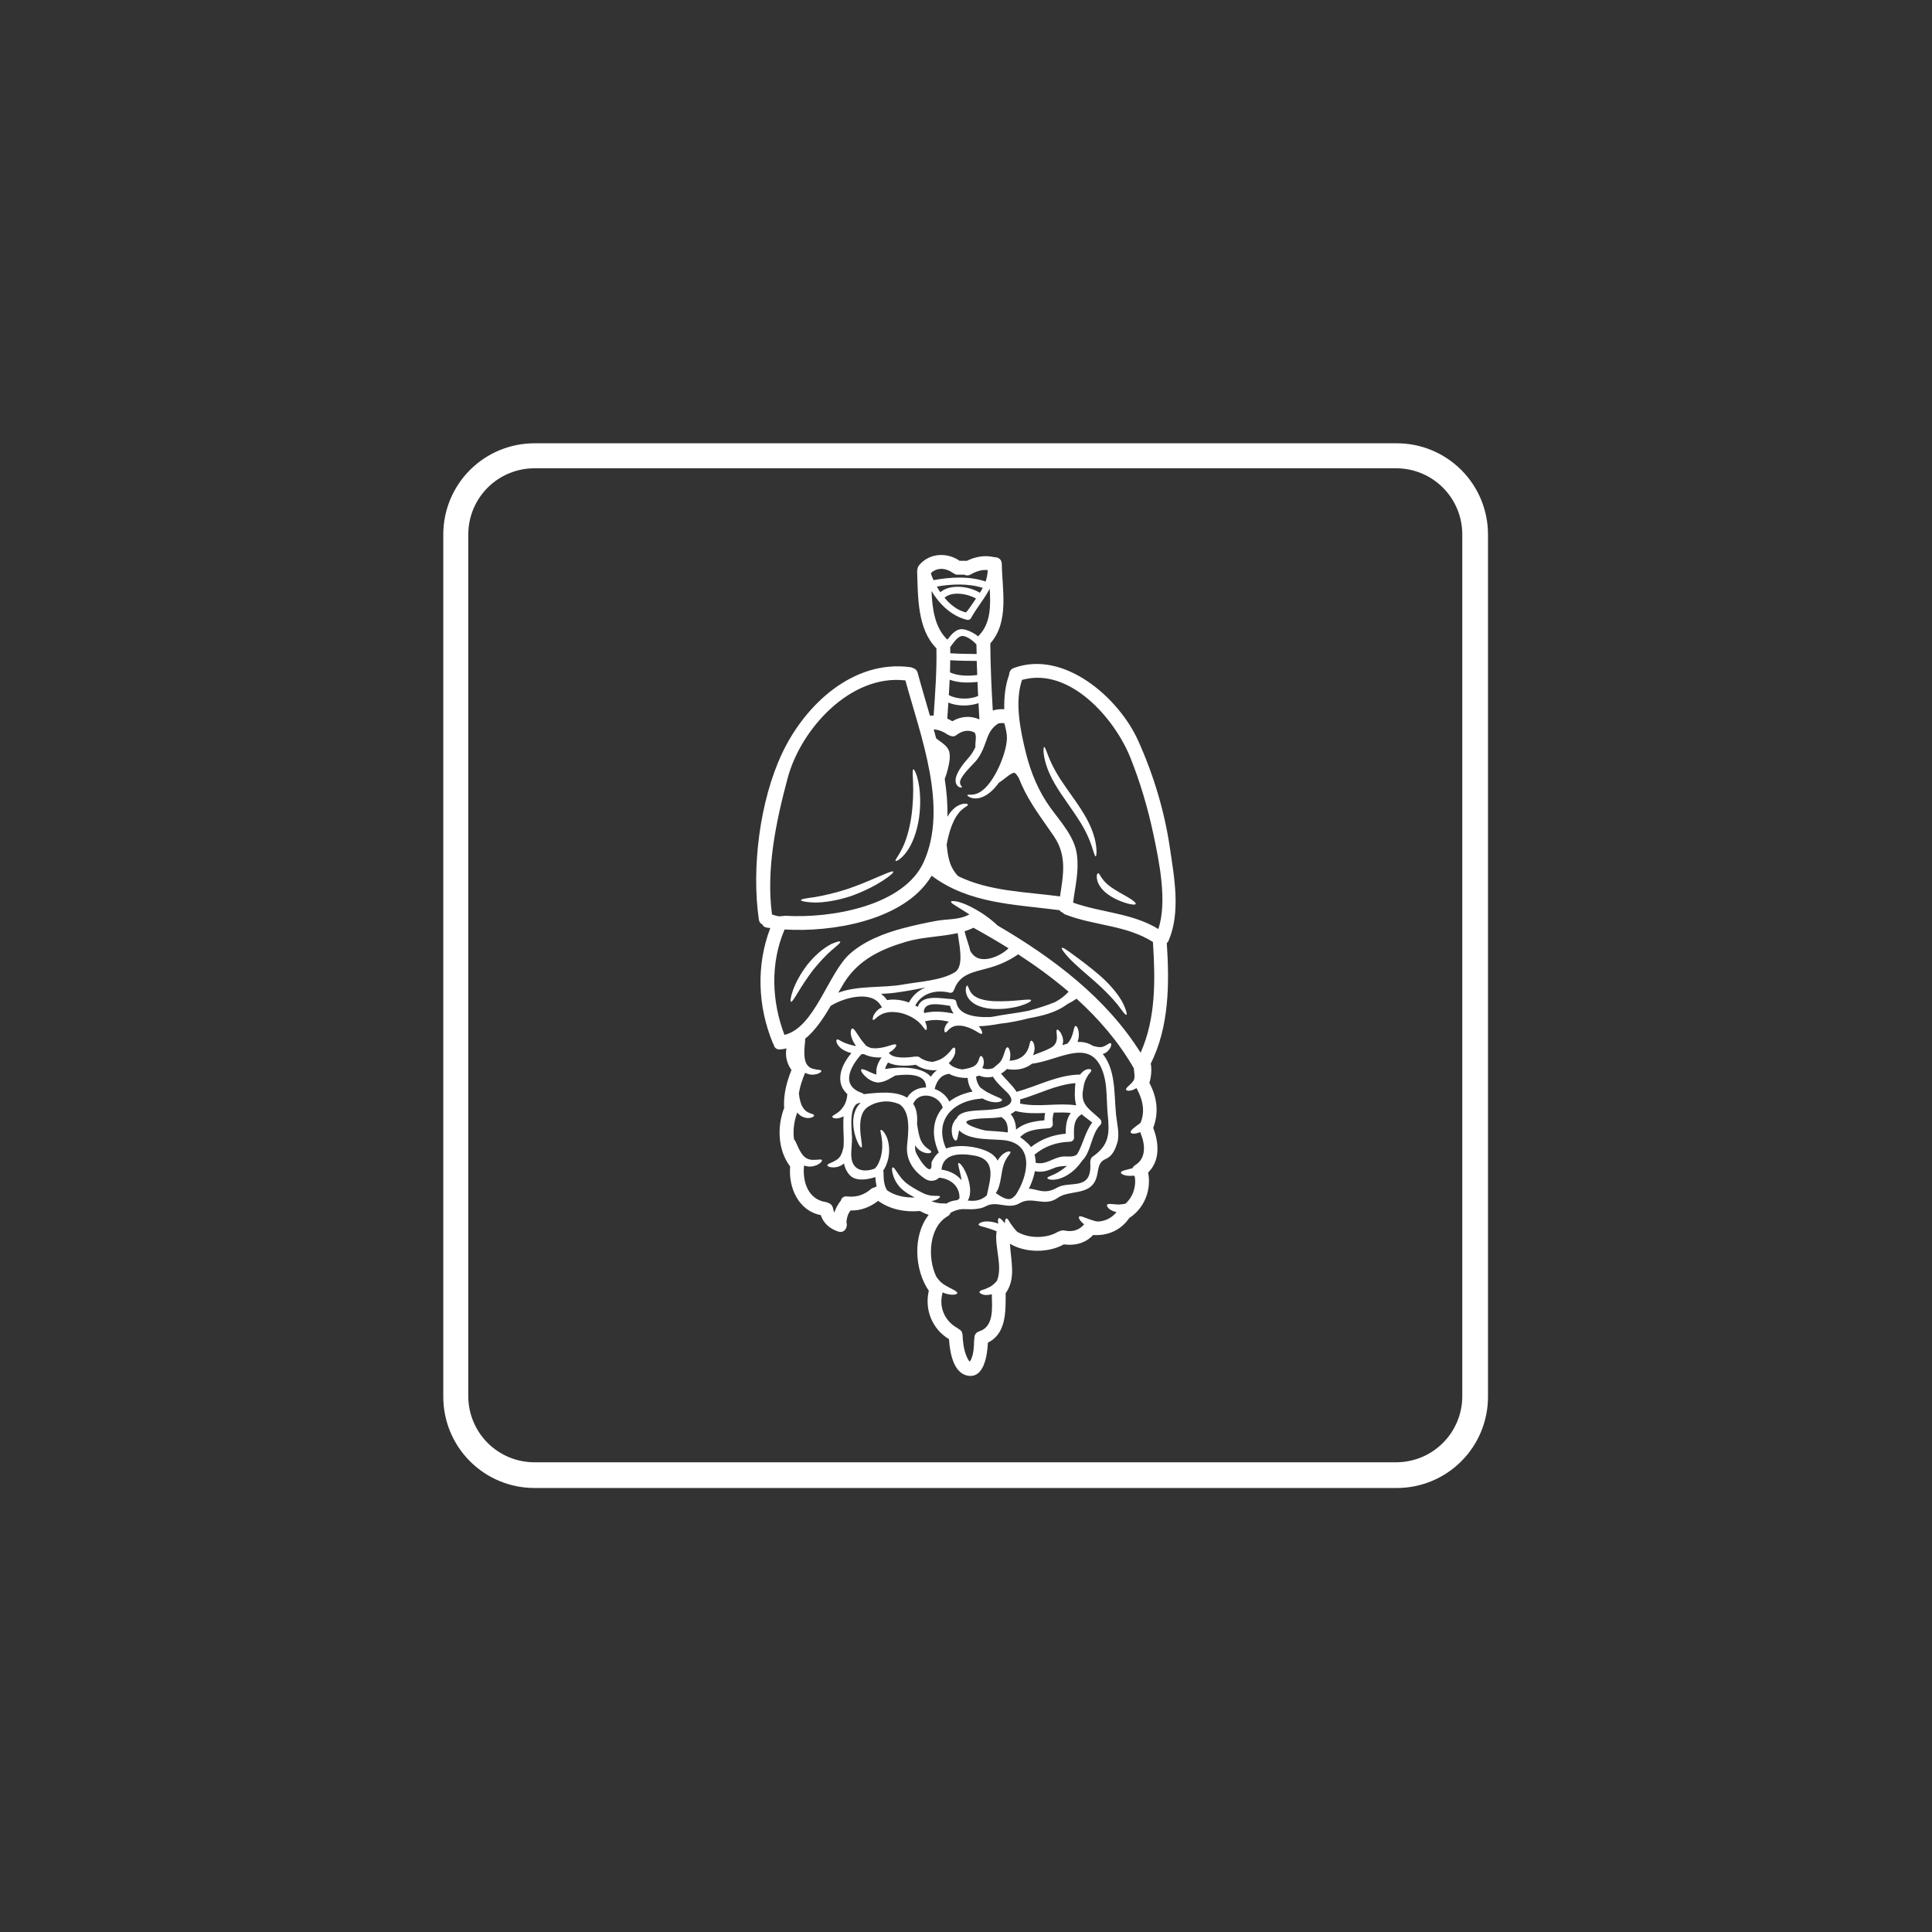 <svg xmlns="http://www.w3.org/2000/svg" xmlns:xlink="http://www.w3.org/1999/xlink" width="1080" zoomAndPan="magnify" viewBox="0 0 810 810" height="1080" preserveAspectRatio="xMidYMid meet" version="1.2"><rect x="0" y="0" width="810" height="810" fill="#333333" stroke="none"/><defs><clipPath id="193cde4f9f"><path d="M 185.848 185.848 L 623.848 185.848 L 623.848 623.848 L 185.848 623.848 Z M 185.848 185.848 "/></clipPath><clipPath id="587d1470b7"><path d="M 224.07 185.848 L 585.625 185.848 C 595.762 185.848 605.484 189.875 612.652 197.043 C 619.82 204.211 623.848 213.934 623.848 224.07 L 623.848 585.625 C 623.848 595.762 619.82 605.484 612.652 612.652 C 605.484 619.82 595.762 623.848 585.625 623.848 L 224.07 623.848 C 213.934 623.848 204.211 619.82 197.043 612.652 C 189.875 605.484 185.848 595.762 185.848 585.625 L 185.848 224.07 C 185.848 213.934 189.875 204.211 197.043 197.043 C 204.211 189.875 213.934 185.848 224.07 185.848 Z M 224.07 185.848 "/></clipPath></defs><g id="d6b9acf81b"><g clip-rule="nonzero" clip-path="url(#193cde4f9f)"><g clip-rule="nonzero" clip-path="url(#587d1470b7)"><path style="fill:none;stroke-width:28;stroke-linecap:butt;stroke-linejoin:miter;stroke:#ffffff;stroke-opacity:1;stroke-miterlimit:4;" d="M 50.997 -0.001 L 533.392 -0.001 C 546.917 -0.001 559.889 5.373 569.453 14.936 C 579.017 24.5 584.39 37.472 584.39 50.997 L 584.39 533.392 C 584.39 546.917 579.017 559.889 569.453 569.453 C 559.889 579.017 546.917 584.39 533.392 584.39 L 50.997 584.39 C 37.472 584.39 24.5 579.017 14.936 569.453 C 5.373 559.889 -0.001 546.917 -0.001 533.392 L -0.001 50.997 C -0.001 37.472 5.373 24.5 14.936 14.936 C 24.5 5.373 37.472 -0.001 50.997 -0.001 Z M 50.997 -0.001 " transform="matrix(0.749,0,0,0.749,185.848,185.848)"/></g></g><path style=" stroke:none;fill-rule:nonzero;fill:#ffffff;fill-opacity:1;" d="M 381.07 420.316 C 382.684 417.258 385.16 415.141 388.086 413.965 C 383.828 414.848 379.523 415.645 375.258 416.207 C 373.43 416.461 371.414 416.574 369.352 416.676 C 370.328 417.348 371.191 418.223 371.895 419.285 C 374.844 418.805 378.102 419.184 381.07 420.316 Z M 387.176 361.598 C 397.766 338.539 385.898 308.426 379.594 285.266 C 356.57 282.578 335.719 305.656 330.227 326.227 C 325.344 344.434 321.129 364.5 323.664 383.41 C 324.738 383.691 325.824 384.172 326.934 384.172 C 326.934 384.172 326.934 384.172 326.945 384.172 C 327.418 384.172 327.898 384.039 328.379 384.039 C 328.637 384.051 328.883 383.883 329.098 383.938 C 348.691 385.16 378.832 379.715 387.176 361.598 Z M 380.309 460.215 C 382.09 457.246 385.148 455.891 388.297 455.934 C 388.297 455.891 388.254 455.855 388.254 455.801 C 388.254 450.32 381.16 450.141 375.426 450.914 C 375.27 450.992 375.109 451.07 374.941 451.172 C 374.305 451.543 373.566 451.969 372.602 452.484 C 372.152 452.742 371.594 452.988 370.988 453.223 C 370.449 453.457 369.441 453.727 368.859 453.781 C 368.559 453.781 368.266 453.863 367.973 453.863 L 367.738 453.863 L 367.715 453.816 L 367.637 453.781 L 367.48 453.762 L 367.199 453.703 L 366.617 453.594 C 365.945 453.379 365.297 453.109 364.793 452.797 C 363.773 452.191 363 451.52 362.418 450.914 C 361.25 449.695 360.793 448.762 361.062 448.418 C 361.332 448.059 362.359 448.383 363.773 449.043 C 364.469 449.367 365.285 449.773 366.137 450.086 C 366.562 450.277 366.988 450.379 367.367 450.477 L 367.449 450.488 C 367.145 447.723 368.086 445.457 369.621 443.309 C 367.145 443.488 364.445 443.082 362.203 441.941 C 361.867 441.953 361.543 441.973 361.172 441.973 C 356.434 447.16 352.289 455.117 361.387 458.23 C 361.723 458.332 361.957 458.523 362.125 458.734 C 367.793 458.086 375.559 457.188 380.309 460.215 Z M 391.594 485.469 C 392.129 484.582 392.824 483.832 393.598 483.203 C 392.207 480.113 391.547 477.164 391.547 474.453 C 391.547 470.543 392.879 467.105 395.266 464.336 C 393.598 458.914 385.184 457.156 382.875 462.801 C 383.457 463.699 383.918 464.719 384.199 465.984 C 384.578 467.742 384.602 469.469 384.465 471.184 C 384.734 472.75 384.98 474.688 385.531 476.582 C 386.148 478.758 387.258 480.191 388.41 481.121 C 388.961 481.523 389.441 481.926 389.91 482.219 C 390.316 482.531 390.504 482.801 390.449 483.016 C 390.383 483.25 390.078 483.383 389.574 483.461 C 389.105 483.551 388.32 483.461 387.324 483.172 C 386.438 482.824 385.316 482.242 384.434 481.211 C 384.129 480.906 383.883 480.539 383.637 480.168 C 383.637 480.918 383.672 481.66 383.773 482.41 C 384.02 484.324 390.953 494.922 390.527 487.742 C 390.484 486.957 391.301 485.973 391.594 485.469 Z M 392.871 448.652 C 389.754 448.941 386.496 448.203 383.961 446.41 C 380.512 446.926 375.672 447.184 372.32 445.457 C 371.727 446.332 371.301 447.238 371.066 448.203 C 377.105 447.129 386.594 447.062 390.246 451.441 C 390.953 450.332 391.816 449.414 392.871 448.652 Z M 399.848 424.922 C 399.133 424.016 398.641 422.926 398.324 421.707 C 394.66 421.246 387.504 419.523 387.312 424.227 C 387.312 424.262 387.289 424.305 387.277 424.34 C 387.391 424.453 387.504 424.574 387.602 424.688 C 391.805 423.723 395.828 424.184 399.848 424.922 Z M 400.273 407.656 C 403.973 405.426 402.504 397.707 401.711 392.496 C 401.641 392.051 401.574 391.625 401.52 391.199 C 394.527 392.789 386.785 392.801 380.008 394.793 C 369.195 398.012 359.941 402.348 353.824 412.137 C 353.051 413.402 352.254 414.77 351.438 416.195 C 359.762 413.059 370.16 414.289 378.594 412.766 C 385.004 411.602 394.527 411.141 400.273 407.656 Z M 402.258 502.43 C 402.492 497.477 398.719 494.219 393.742 493.734 C 392.375 495.227 389.82 495.516 387.973 494.297 C 383 491.023 379.684 486.34 380.309 480.113 C 380.859 474.453 381.91 466.207 377.082 462.926 C 376.254 462.633 374.953 462.086 373.172 461.871 C 372.469 461.703 371.625 461.84 370.773 461.781 C 369.914 461.918 369.004 461.93 368.074 462.242 C 367.055 462.434 366.305 462.801 365.32 463.227 C 364.859 463.496 364.355 463.777 363.863 464.059 L 363.852 464.078 L 363.805 464.102 L 363.75 464.156 L 363.594 464.27 L 363.324 464.504 C 363.113 464.641 362.953 464.84 362.797 465.008 C 361.453 466.41 360.895 468.473 360.715 470.41 C 360.535 472.371 360.668 474.23 360.824 475.797 C 361.195 478.914 361.621 480.918 361.172 481.074 C 360.793 481.234 359.57 479.508 358.586 476.258 C 358.105 474.633 357.68 472.594 357.711 470.254 C 357.734 469.078 357.867 467.801 358.293 466.5 C 358.664 465.223 359.359 463.891 360.398 462.781 C 360.535 462.645 360.656 462.512 360.793 462.375 C 360.746 462.375 360.691 462.375 360.656 462.375 C 355.582 462.711 357.152 473.625 357.207 476.898 C 357.262 479.531 356.77 482.164 356.914 484.797 C 357.285 490.855 362.203 491.629 366.695 489.961 C 366.863 489.805 367.023 489.656 367.18 489.48 C 367.449 489.188 367.605 488.883 367.863 488.547 L 368.219 487.875 L 368.301 487.719 L 368.32 487.719 L 368.344 487.641 L 368.477 487.316 C 369.98 484 370.047 480.414 369.766 477.984 C 369.555 475.641 368.824 473.895 369.262 473.703 C 369.621 473.547 370.988 474.531 372.043 477.457 C 372.949 480.191 373.328 484.426 371.438 488.672 L 371.277 489.074 L 371.246 489.164 L 371.168 489.289 L 371.145 489.32 L 371.043 489.5 L 370.684 490.16 C 370.551 490.328 370.418 490.52 370.27 490.723 C 370.348 490.914 370.418 491.125 370.418 491.371 C 370.43 494.184 370.562 496.918 371.918 499.059 C 375.348 501.398 379.391 502.16 383.535 502.039 L 383.516 502.027 C 382.684 501.633 381.922 501.188 381.117 500.75 C 379.523 499.742 378.012 498.656 376.914 497.301 C 375.793 495.965 375.109 494.586 374.684 493.434 C 374.258 492.223 374.047 491.281 374.012 490.598 C 373.957 489.926 374.035 489.523 374.238 489.445 C 374.461 489.344 374.785 489.59 375.188 490.141 C 375.605 490.699 376.141 491.496 376.734 492.379 C 377.387 493.289 378.137 494.32 379.121 495.25 C 380.074 496.211 381.387 497.051 382.797 497.938 C 383.535 498.363 384.254 498.766 384.949 499.18 C 385.723 499.605 386.359 499.91 386.977 500.223 C 388.242 500.828 389.383 501.129 390.383 501.266 C 392.422 501.5 393.91 501.176 394.09 501.656 C 394.246 501.98 393.082 503.168 390.449 503.574 C 391.84 504.109 393.293 504.48 394.84 504.523 C 394.996 504.523 395.133 504.535 395.289 504.559 C 395.77 504.457 396.254 504.504 396.68 504.66 C 397.453 504.168 398.305 503.785 399.277 503.516 C 399.973 503.316 400.645 503.227 401.305 503.168 C 401.652 502.957 401.988 502.699 402.258 502.43 Z M 404.926 256.75 C 405.238 256.828 407.738 253.109 409.184 250.949 C 405.777 248.922 399.043 247.734 396.008 250.625 C 398.48 253.594 401.52 255.945 404.926 256.75 Z M 407.77 457.637 C 406.516 455.988 405.855 454.129 405.699 451.922 C 403.008 452.023 400.152 451.441 397.879 450.188 C 397.789 450.219 397.711 450.266 397.586 450.277 C 394.227 450.723 392.602 453.547 391.859 456.551 C 394.414 457.445 396.699 459.227 398 461.816 C 400.633 459.801 403.938 458.367 407.77 457.637 Z M 409.461 274.195 C 409.418 272.863 409.395 271.508 409.371 270.176 C 407.77 268.391 404.656 266.129 402.852 266.746 C 401.016 267.406 399.648 269.648 398.371 271.316 C 398.383 271.406 398.402 271.484 398.402 271.562 C 398.426 272.336 398.383 273.109 398.402 273.883 C 402.145 274.117 406.09 274.172 409.461 274.195 Z M 409.707 283.004 C 409.629 281.031 409.551 279.059 409.496 277.098 C 406.113 277.086 402.156 277.043 398.383 276.797 C 398.371 278.5 398.348 280.203 398.281 281.902 C 401.777 283.461 405.91 283.461 409.707 283.004 Z M 410.09 291.809 C 410 289.836 409.887 287.863 409.809 285.895 C 405.91 286.328 401.832 286.32 398.156 284.973 C 398.055 287.125 397.934 289.277 397.801 291.426 C 401.328 293.297 406.461 293.32 410.09 291.809 Z M 410.617 301.613 L 410.617 301.59 C 410.504 299.336 410.371 297.074 410.246 294.812 C 406.281 296.133 401.484 296.168 397.609 294.566 C 397.453 296.805 397.305 299.059 397.148 301.277 C 397.867 301.59 398.562 301.961 399.254 302.387 C 402.762 300.289 406.918 299.941 410.617 301.613 Z M 410.805 248.527 C 411.254 247.844 411.668 247.172 412.027 246.477 C 406.012 244.539 398.996 244.832 392.77 245.918 C 393.215 246.723 393.719 247.52 394.258 248.293 C 398.348 244.695 406.492 245.793 410.805 248.527 Z M 409.688 401.551 C 413.641 403.355 419.871 400.555 422.828 397.562 C 417.988 394.547 413.082 391.703 408.141 388.969 C 406.941 389.551 405.699 390.031 404.398 390.426 C 404.848 392.633 406.113 395.824 406.84 398.805 C 407.602 400.027 408.52 401.012 409.688 401.551 Z M 414.121 239.004 C 411.602 238.746 409.184 239.566 406.965 240.844 C 405.965 241.402 405.023 241.348 404.254 240.922 C 402.551 240.922 400.98 240.922 400.98 240.922 C 400.711 240.922 400.477 240.785 400.266 240.594 C 400.008 240.496 399.758 240.383 399.5 240.203 C 396.523 238.051 393.004 237.84 390.348 240.18 C 390.348 240.359 390.348 240.551 390.371 240.742 C 390.66 241.559 391.008 242.387 391.379 243.227 C 398.426 241.93 406.402 241.457 413.215 243.801 C 413.73 242.309 414.043 240.73 414.121 239.004 Z M 413.719 501.188 C 415.074 494.645 418.113 486.184 408.52 484.48 C 402.996 483.496 395.344 483.281 394.73 490.375 C 398.215 490.855 401.172 492.438 403.145 494.801 C 402.996 493.836 402.797 492.906 402.605 492.09 C 402.023 489.457 401.461 487.875 401.832 487.617 C 402.18 487.352 403.57 488.684 404.789 491.34 C 405.406 492.648 406.012 494.285 406.414 496.211 C 406.594 497.199 406.762 498.23 406.727 499.395 C 406.707 500.535 406.617 501.812 405.82 503.168 C 405.797 503.227 405.766 503.281 405.719 503.336 C 408.375 503.574 410.887 503.652 413.719 501.188 Z M 410.539 266.297 C 415.301 261.355 415.422 253.949 414.918 246.801 C 412.801 251.047 409.531 254.703 407.074 259.195 C 406.738 259.777 406.055 260.012 405.43 259.867 C 399.098 258.363 393.969 253.504 390.539 247.789 C 390.852 255.285 391.938 263.203 397.184 268.168 C 398.988 265.848 401.059 263.262 404.152 263.879 C 406.125 264.281 408.352 265.367 410.133 266.824 C 410.234 266.621 410.371 266.453 410.539 266.297 Z M 422.504 474.789 C 422.637 472.461 422.289 469.816 420.105 468.594 C 419.973 468.516 419.914 468.414 419.816 468.336 C 415.457 469.109 410.527 468.539 406.527 469.582 C 401.441 470.891 412.105 473.949 413.586 474.027 C 416.488 474.207 419.391 474.363 422.27 474.746 C 422.348 474.746 422.426 474.77 422.504 474.789 Z M 425.887 500.918 C 431.062 492.984 434.133 479.082 420.273 477.961 C 416.488 477.648 412.5 477.77 408.758 477.008 C 406.383 476.527 403.668 475.598 402.125 473.859 C 401.934 474.668 401.809 475.461 401.652 476.125 C 401.484 477.324 401.195 478.141 400.746 478.172 C 400.297 478.23 399.781 477.559 399.344 476.371 C 399.02 475.082 398.719 473.145 399.582 470.992 C 399.848 470.488 400.152 469.984 400.434 469.535 C 400.633 469.289 400.859 469.078 401.094 468.863 C 402.371 465.457 409.73 465.625 412.297 465.434 C 414.449 465.301 429.258 464.91 422.078 457.852 C 419.984 455.777 417.797 453.941 416.309 451.418 C 414.371 451.844 412.363 451.711 410.504 450.938 C 410.09 451.117 409.652 451.262 409.203 451.398 C 409.359 453.09 409.945 454.613 410.965 455.91 C 411.727 456.496 412.578 457.109 413.562 457.715 C 415.23 458.645 416.836 459.34 417.977 459.844 C 419.254 460.348 420.16 460.773 420.105 461.234 C 420.051 461.66 419.199 462.062 417.707 462.141 C 416.082 462.164 413.965 461.703 411.895 460.516 C 411.895 460.516 411.871 460.516 411.871 460.504 C 411.738 460.562 411.602 460.594 411.469 460.594 C 399.254 461.492 391.457 469.895 396.645 481.523 C 401.832 479.586 408.879 480.648 413.094 482.352 C 415.793 483.441 417.371 484.895 418.27 486.598 C 418.863 485.457 419.703 484.539 420.43 483.922 C 421.305 483.262 422.078 482.879 422.582 482.801 C 423.121 482.688 423.477 482.699 423.613 482.902 C 423.727 483.094 423.613 483.418 423.301 483.867 C 422.906 484.312 422.547 484.875 422.109 485.512 C 421.203 486.867 420.477 488.84 420.051 491.449 C 419.613 494.07 419.211 496.703 418.426 498.52 C 418.145 499.215 417.844 499.742 417.527 500.145 C 417.527 500.168 417.508 500.188 417.508 500.223 C 423.043 504.133 424.148 502.742 425.887 500.918 Z M 437.875 469.691 C 437.852 468.672 437.953 467.641 438.168 466.621 C 434.121 466.789 430.055 466.867 426.012 465.859 C 425.91 465.84 425.852 465.781 425.754 465.75 C 425.113 466.285 424.441 466.734 423.727 467.105 C 425.27 468.84 425.934 471.227 425.988 473.625 C 429.316 470.758 433.406 470.117 437.875 469.691 Z M 442.324 420.137 C 444.465 418.996 446.379 417.582 448.016 415.781 C 441.359 410.086 434.234 404.891 426.863 400.105 C 422.906 402.895 418.707 404.688 414.023 405.965 C 408.141 407.555 402.359 408.387 400.086 414.793 C 400.051 414.918 399.973 414.973 399.926 415.051 C 399.758 415.781 399.098 416.406 398.168 416.195 C 392.398 414.793 386.461 416.34 383.727 421.551 C 384.074 421.762 384.434 421.953 384.781 422.164 C 386.562 416.676 394.527 418.672 399.277 418.895 C 399.492 418.895 399.66 418.961 399.84 419.039 C 400.363 419.074 400.824 419.387 400.926 420.082 C 401.711 425.113 407.691 426.703 415.301 426.391 C 415.727 426.332 416.172 426.277 416.598 426.199 C 421.09 425.301 426.199 424.766 431.176 423.777 C 435.199 422.738 439.051 421.461 442.324 420.137 Z M 444.418 375.828 C 445.719 366.965 447.5 358.875 441.82 350.551 C 436.945 343.367 431.758 336.805 428.23 328.793 C 427.883 328.008 427.535 327.203 427.211 326.352 C 427.164 326.293 427.129 326.227 427.098 326.172 C 426.895 325.824 426.703 325.441 426.445 325.129 C 426.336 324.973 426.223 324.805 426.09 324.625 C 425.953 324.512 425.832 324.379 425.695 324.234 C 425.449 324.043 425.27 324.02 425.113 323.984 C 424.945 324.043 424.633 324.066 424.207 324.301 C 423.379 324.727 422.449 325.441 421.605 326.094 C 420.766 326.754 419.973 327.371 419.254 327.863 C 419.074 327.977 418.941 328.055 418.785 328.145 C 416.777 330.953 414.426 333.129 411.938 334.125 C 409.953 334.977 408.094 334.832 407.02 334.418 C 406.414 334.227 406.09 333.992 405.855 333.801 C 405.641 333.609 405.551 333.477 405.586 333.352 C 405.742 332.836 408.094 333.824 410.906 332.062 C 413.754 330.371 416.711 326.25 418.941 321.273 C 421.137 316.344 422.457 311.324 422.109 308.156 C 422 307.438 421.863 306.742 421.766 306.027 C 421.598 305.188 421.418 304.516 421.262 303.91 C 421.148 303.617 421.07 303.371 421.012 303.156 C 420.117 303.102 419.289 303.137 418.539 303.316 C 417.898 303.742 417.137 304.277 416.418 305.074 C 415.398 306.105 414.57 307.551 413.863 309.512 C 413.137 311.402 412.418 313.801 411.121 316.164 C 410.773 316.75 410.449 317.332 410.055 317.848 C 409.844 318.137 409.73 318.328 409.441 318.699 L 408.836 319.402 C 408.027 320.254 407.242 321.086 406.492 321.879 C 405.059 323.402 403.883 324.836 403.145 326.082 C 402.402 327.359 402.336 328.211 402.641 328.848 C 402.738 329.195 403.008 329.41 403.121 329.621 C 403.254 329.812 403.324 329.992 403.277 330.082 C 403.223 330.203 403.066 330.215 402.797 330.184 C 402.527 330.125 402.102 330.07 401.652 329.656 C 401.43 329.488 401.195 329.25 401.035 328.906 C 400.824 328.559 400.711 328.188 400.668 327.762 C 400.531 326.887 400.746 326.016 401.035 325.129 C 401.676 323.383 402.84 321.668 404.207 319.898 C 404.891 319.047 405.688 318.137 406.402 317.309 L 406.941 316.648 L 407.367 316.031 C 407.691 315.562 407.961 315.055 408.262 314.574 C 408.508 314.137 408.746 313.668 408.957 313.207 C 408.957 313.105 408.934 313.027 408.934 312.93 C 408.879 311.93 409.07 310.633 409.125 309.512 C 409.148 308.445 409.016 307.875 408.668 307.148 C 405.965 305.746 403.355 306.352 400.824 308.289 C 400.027 308.906 398.906 308.793 398.035 308.324 C 397.789 308.246 397.52 308.133 397.262 307.953 C 395.422 306.723 393.531 305.926 391.469 305.789 C 391.816 307.023 392.152 308.289 392.477 309.543 C 393.004 309.992 393.641 310.441 394.371 310.977 C 394.977 311.402 395.613 311.863 396.285 312.523 C 396.602 312.859 396.949 313.184 397.262 313.645 C 397.395 313.879 397.551 314.094 397.664 314.363 L 397.867 314.777 L 397.898 314.867 L 397.977 315.156 L 398 315.18 L 398 315.215 L 398.023 315.371 C 398.066 315.82 398.191 316.109 398.191 316.672 C 398.191 317.195 398.191 317.711 398.168 318.195 C 398.055 319.012 397.977 319.84 397.801 320.559 C 397.531 322.023 397.16 323.293 396.859 324.332 C 396.543 325.262 396.285 326.016 396.086 326.586 C 396.891 331.918 397.34 337.25 397.215 342.438 C 397.609 341.777 398 341.117 398.461 340.555 C 399.5 339.301 400.633 338.25 401.809 337.688 C 404.152 336.535 405.82 336.973 405.82 337.34 C 405.875 337.867 404.543 338.293 403.109 339.605 C 402.359 340.242 401.641 341.219 400.902 342.305 C 400.207 343.438 399.559 344.793 398.965 346.281 C 397.879 349.25 397.238 352.098 396.891 354.203 C 397.094 356.117 397.34 358.348 397.934 360.578 C 398.73 363.57 400.242 365.82 401.711 367.332 C 414.707 373.699 429.742 373.887 444.207 375.793 C 444.285 375.793 444.363 375.805 444.418 375.828 Z M 446.805 475.305 C 446.781 472.078 447.152 468.977 448.934 466.602 C 446.57 466.363 444.184 466.387 441.809 466.465 C 441.359 467.91 441.168 469.289 441.383 470.812 C 441.539 472 440.934 472.93 439.691 473.02 C 435.355 473.391 430.793 473.492 427.668 476.762 C 428.754 477.457 429.762 478.309 430.793 479.262 C 431.355 479.766 431.793 480.324 432.227 480.906 C 436.52 477.57 441.383 475.777 446.805 475.305 Z M 451.176 463.406 C 450.379 460.305 450.59 457.234 450.859 454.098 C 442.727 454.77 435.457 458.734 427.668 460.965 C 427.77 461.547 427.77 462.109 427.668 462.668 C 435.477 464.336 443.355 462.277 451.176 463.406 Z M 451.867 483.473 C 454.277 478.969 455.051 474.5 457.906 470.621 C 456.621 469.535 454.906 468.438 453.516 467.16 C 449.953 469.254 450.188 473.234 450.301 476.93 C 450.344 477.906 449.492 478.645 448.562 478.68 C 442.984 478.855 438.031 480.516 433.73 484.102 C 434.043 485.199 434.199 486.34 434.223 487.508 C 438.727 488.527 441.492 485.223 445.742 484.875 C 447.477 484.719 450.828 485.434 451.867 483.473 Z M 458.164 484.875 C 465.191 479.988 465.191 475.094 464.418 467.273 C 463.891 462.027 464.262 455.934 462.848 450.859 C 458.066 433.785 444.16 444.684 432.652 445.961 C 432.633 445.996 432.609 446.02 432.586 446.043 C 429.574 448.359 425.797 448.844 422.133 448.203 C 421.418 448.965 420.586 449.605 419.68 450.121 C 421.348 452.215 424.387 454.926 426.234 457.75 C 435.141 455.309 443.332 450.668 452.766 450.512 C 452.777 450.512 452.797 450.512 452.82 450.512 C 453.539 449.605 454.367 448.887 455.195 448.496 C 456.441 448.07 457.246 448.168 457.48 448.539 C 457.719 448.941 457.156 449.625 456.363 450.488 C 455.879 451.285 455.184 452.348 454.715 453.781 C 454.254 455.406 454.098 457.02 453.887 458.199 C 453.863 458.859 453.887 459.496 453.941 460.113 C 454.367 464.234 458.727 466.578 461.258 469.254 C 461.895 469.93 461.953 471.027 461.258 471.711 C 457.504 475.371 457.504 483.047 453.648 486.676 C 452.797 487.953 451.734 489.242 450.402 490.488 C 449.156 491.605 447.801 492.539 446.492 493.23 C 445.137 493.895 443.879 494.352 442.727 494.496 C 440.352 494.855 439.129 494.297 439.098 493.914 C 439.039 493.434 440.453 493.074 442.078 492.289 C 443.59 491.605 445.438 490.41 447.344 488.805 C 445.539 488.895 443.699 488.953 441.941 489.715 C 438.941 490.969 436.777 491.629 433.887 491.023 C 433.414 493.566 432.477 496.078 431.355 498.363 C 434.918 498.441 437.91 501.02 443.176 497.938 C 448.461 494.844 457.852 499.617 457.102 487.664 C 457.035 486.633 457.293 485.469 458.164 484.875 Z M 478.164 470.758 C 480.137 466.129 479.16 461.258 476.863 456.941 C 476.797 456.809 476.766 456.684 476.707 456.551 C 476.605 456.449 476.516 456.336 476.418 456.203 C 475.699 456.684 475.016 456.977 474.422 457.133 C 473.066 457.48 472.316 457.266 472.113 456.875 C 471.914 456.473 472.586 455.812 473.379 455.082 C 474.211 454.32 475.25 453.379 475.508 452.371 C 475.824 451.34 475.566 449.816 475.43 448.676 C 475.406 448.383 475.387 448.125 475.375 447.902 C 469 436.809 460.719 427.207 451.344 418.703 C 450.324 419.441 449.023 420.215 447.5 420.988 C 442.828 424.496 437.125 425.863 431.277 426.938 C 427.289 427.98 423.141 428.789 419.199 429.203 C 416.25 429.762 413.328 430.164 410.301 430.266 C 410.371 430.32 410.461 430.402 410.527 430.457 C 411.781 431.945 411.996 433.223 411.625 433.414 C 411.223 433.648 410.391 432.988 409.016 432.215 C 407.66 431.422 405.688 430.488 403.469 430.109 C 402.371 429.953 401.363 429.977 400.512 430.133 C 399.66 430.32 398.996 430.691 398.426 431.094 C 397.934 431.5 397.473 431.891 397.125 432.34 C 396.758 432.719 396.465 432.898 396.254 432.797 C 396.039 432.719 395.938 432.395 395.938 431.867 C 395.883 431.41 396.098 430.559 396.68 429.605 C 396.949 429.18 397.34 428.73 397.801 428.328 C 394.66 427.633 391.469 427.242 387.793 428.227 C 388.848 430.301 388.613 431.836 388.277 431.836 C 387.77 431.945 387.188 430.488 385.562 428.91 C 384.793 428.059 383.637 427.297 382.348 426.512 C 381.004 425.797 379.469 425.133 377.766 424.707 C 376.039 424.34 374.418 424.227 372.949 424.316 C 372.254 424.473 371.516 424.496 370.934 424.742 C 370.629 424.844 370.328 424.945 370.047 425.012 C 369.789 425.156 369.543 425.293 369.285 425.426 C 367.48 426.332 366.43 427.938 366.012 427.609 C 365.824 427.5 365.844 427.051 366.035 426.332 C 366.137 425.965 366.25 425.559 366.641 425.078 C 366.965 424.586 367.359 423.969 367.93 423.543 C 368.434 423.039 369.07 422.637 369.812 422.289 C 369.754 422.234 369.711 422.156 369.676 422.098 C 369.555 421.977 369.441 421.887 369.352 421.707 C 365.5 414.918 353.609 418.324 348.242 421.738 C 345.266 426.859 341.879 431.969 337.578 435.488 C 337.602 436.047 337.523 436.863 337.41 437.953 C 337.23 439.734 337.02 442.242 337.566 444.586 C 338.16 446.914 339.652 447.914 341.332 448.203 C 341.723 448.27 342.094 448.359 342.418 448.438 C 342.809 448.461 343.156 448.496 343.426 448.539 C 343.988 448.629 344.312 448.809 344.355 449.02 C 344.391 449.234 344.145 449.504 343.66 449.793 C 343.402 449.93 343.09 450.086 342.742 450.242 C 342.316 450.332 341.836 450.434 341.254 450.535 C 340.691 450.625 340.078 450.512 339.402 450.457 C 338.82 450.277 338.16 450.141 337.566 449.773 C 336.379 452.562 335.426 455.375 334.934 458.297 C 335.066 459.664 335.316 461.391 335.953 463.016 C 336.715 464.898 337.824 465.938 339.035 466.477 C 339.574 466.691 340.098 466.949 340.602 467.059 C 341.062 467.238 341.309 467.43 341.332 467.641 C 341.355 467.879 341.117 468.113 340.691 468.336 C 340.312 468.594 339.574 468.75 338.543 468.75 C 337.621 468.652 336.402 468.383 335.348 467.531 C 334.945 467.215 334.574 466.848 334.25 466.422 C 332.918 470.039 332.391 473.938 332.895 477.648 C 333.266 477.996 333.656 478.789 334.117 479.855 C 334.777 481.332 335.641 483.383 337.062 484.797 C 338.43 486.172 340.211 486.387 341.758 486.262 C 342.117 486.23 342.465 486.207 342.766 486.207 C 343.113 486.172 343.402 486.129 343.684 486.129 C 344.176 486.105 344.512 486.207 344.602 486.398 C 344.68 486.609 344.523 486.926 344.176 487.293 C 344.008 487.461 343.797 487.676 343.504 487.887 C 343.18 488.09 342.789 488.301 342.34 488.516 C 341.902 488.707 341.375 488.816 340.816 488.973 C 340.234 489.031 339.574 489.164 338.879 489.055 C 338.297 489.02 337.691 488.863 337.098 488.629 C 337.098 488.648 337.098 488.672 337.098 488.707 C 336.402 495.43 338.754 502.855 346.25 503.977 C 346.641 504.031 346.957 504.156 347.215 504.312 C 348.457 504.637 349.195 505.781 349.352 507.09 C 349.41 507.461 349.59 507.93 349.812 508.355 C 350.371 506.609 351.246 504.949 352.469 503.438 C 352.469 503.418 352.492 503.418 352.5 503.395 C 352.77 502.297 353.668 501.445 355.156 501.613 C 358.898 502.039 362.203 501.039 365.051 498.598 C 365.531 498.172 366.082 497.938 366.598 497.883 C 366.887 497.668 367.199 497.488 367.527 497.379 C 367.234 496.133 367.055 494.844 367.012 493.5 C 363.426 494.664 358.617 495.348 356.176 492.594 C 354.867 491.102 354.184 489.5 353.836 487.797 C 353.43 488.145 353.004 488.457 352.578 488.672 C 351.461 489.23 350.418 489.398 349.566 489.445 C 348.648 489.457 348.02 489.344 347.605 489.164 C 347.156 489.02 346.91 488.805 346.887 488.594 C 346.742 487.539 351.055 487.293 352.559 484.27 C 353.086 483.25 353.398 482.051 353.645 480.918 C 353.711 479.82 353.77 478.699 353.746 477.57 C 353.711 475.059 353.398 471.418 353.688 468.012 C 353.086 468.336 352.492 468.594 351.93 468.73 C 349.938 469.176 349.039 468.629 348.938 468.258 C 348.828 467.777 350.027 467.352 351.035 466.602 C 352.176 465.828 353.477 464.504 354.328 462.645 C 354.945 461.258 355.203 459.867 355.234 458.68 C 353.297 456.941 352.098 454.602 352.289 451.465 C 352.5 447.824 354.539 444.418 356.938 441.516 C 356.895 441.492 356.883 441.492 356.836 441.492 C 354.617 440.941 352.578 439.812 351.559 438.457 C 350.43 437.023 350.562 436.07 350.879 435.836 C 351.27 435.543 352.074 436.262 353.086 436.73 C 354.148 437.289 355.707 437.852 357.633 438.309 C 358.004 438.41 358.371 438.488 358.719 438.566 C 358.699 438.434 358.676 438.309 358.699 438.176 C 358.664 438.141 358.609 438.098 358.562 438.043 C 357.422 436.418 356.828 434.738 356.68 433.379 C 356.59 432.125 356.883 431.363 357.309 431.23 C 357.746 431.094 358.273 431.766 358.91 432.719 C 359.516 433.617 360.301 434.793 361.195 436.102 C 361.914 437.031 362.574 437.797 363.168 438.457 C 363.773 438.836 364.422 439.129 365.105 439.363 C 365.922 439.477 366.809 439.555 367.773 439.477 C 371.863 439.207 375.109 437.246 375.695 438.008 C 375.973 438.355 375.469 439.32 374.148 440.383 C 373.742 440.719 373.219 441.043 372.637 441.367 C 374.305 444.102 380.961 443.387 383.457 442.984 C 383.727 442.938 383.984 442.961 384.219 443.016 C 384.602 442.883 385.07 442.938 385.531 443.297 C 387.156 444.473 389.07 445.09 391.008 445.191 C 392.152 444.934 393.43 444.586 394.684 443.914 C 396.273 443.016 397.395 441.793 398.234 440.934 C 399.043 439.812 399.703 439.027 400.129 439.23 C 400.531 439.375 400.691 440.328 400.363 441.816 C 399.973 443.039 399.133 444.508 397.789 445.703 C 398.941 447.219 401.195 448.07 403.512 448.359 C 404.734 448.125 406.203 447.902 407.523 447.398 C 409.047 446.781 409.73 445.918 410.18 444.82 C 410.246 444.551 410.371 444.316 410.461 444.082 C 410.539 443.832 410.605 443.578 410.672 443.387 C 410.852 442.984 411.043 442.746 411.254 442.727 C 411.488 442.715 411.727 442.902 411.961 443.273 C 412.074 443.465 412.184 443.656 412.285 443.945 C 412.363 444.281 412.418 444.641 412.477 445.09 C 412.477 445.828 412.387 446.812 411.836 447.766 C 413.27 448.406 414.863 448.336 416.328 447.844 C 416.465 447.742 416.555 447.645 416.699 447.555 C 417.551 446.758 418.883 445.961 419.656 444.797 C 421.148 442.477 421.383 439.027 422.391 439.105 C 422.852 439.094 423.242 439.867 423.512 441.199 C 423.59 442.086 423.668 443.363 423.266 444.742 C 423.625 444.707 424.016 444.684 424.418 444.605 C 425.73 444.449 427.422 443.945 428.879 442.746 C 430.289 441.547 431.062 440.004 431.41 438.727 C 431.781 437.449 431.836 436.438 432.316 436.328 C 432.688 436.184 433.504 437.031 433.719 438.859 C 433.852 439.844 433.652 441.145 433.09 442.422 C 433.137 442.398 433.168 442.398 433.203 442.398 C 433.328 442.344 433.406 442.301 433.504 442.266 C 435.297 441.492 437.898 440.719 440.184 439.496 C 445.035 437.289 442.133 432.023 443.195 431.711 C 443.41 431.621 443.723 431.789 444.125 432.262 C 444.316 432.473 444.551 432.766 444.789 433.113 C 444.977 433.492 445.168 433.965 445.383 434.48 C 445.594 435.004 445.641 435.668 445.742 436.359 C 445.672 436.945 445.641 437.559 445.438 438.199 C 446.098 437.965 446.762 437.75 447.422 437.582 C 447.531 437.457 447.633 437.391 447.723 437.289 C 450.344 434.367 449.953 430.242 450.938 430.145 C 451.363 430.145 451.992 430.906 452.262 432.742 C 452.406 433.805 452.34 435.32 451.758 436.844 C 453.461 436.766 455.141 436.977 456.766 437.695 C 457.27 437.93 457.738 438.199 458.199 438.469 C 458.547 438.547 458.871 438.648 459.207 438.734 C 461.145 439.23 462.301 439.051 463.43 438.391 C 463.699 438.223 463.945 438.086 464.203 437.953 C 464.418 437.797 464.629 437.66 464.82 437.559 C 465.211 437.348 465.516 437.289 465.707 437.402 C 465.906 437.527 465.941 437.828 465.852 438.301 C 465.805 438.523 465.707 438.805 465.594 439.129 C 465.438 439.418 465.223 439.746 464.977 440.094 C 464.73 440.461 464.316 440.773 463.914 441.145 C 463.453 441.414 462.949 441.762 462.344 441.895 C 464.609 444.664 465.887 448.191 466.578 452.035 C 467.488 456.977 467.398 462.266 467.902 467.273 C 468.25 470.801 469.527 475.598 468.43 479.082 C 467.531 481.973 466.41 484.719 463.453 485.973 C 459.945 487.484 460.742 490.945 459.531 494.219 C 456.867 501.445 448.273 498.734 443.434 502.219 C 437.898 506.184 432.801 501.344 427.602 504.402 C 422.527 507.383 418.031 503.102 413.25 505.758 C 411.02 507 407.391 507.09 404.969 506.945 C 402.426 506.766 400.422 507.438 398.539 508.434 C 398.371 508.996 397.957 509.535 397.285 509.926 C 389.52 514.395 388.691 527.145 392.531 535.223 C 393.195 536.176 393.988 537.242 395.246 538.172 C 396.68 539.234 398.281 539.93 399.414 540.566 C 400.668 541.184 401.441 541.723 401.34 542.172 C 401.25 542.617 400.344 542.863 398.906 542.809 C 397.867 542.719 396.523 542.461 395.156 541.844 C 395.133 542.012 395.109 542.191 395.078 542.383 C 393.598 548.23 396.195 553.98 401.484 556.848 C 401.699 556.98 401.887 557.117 402.047 557.25 C 402.875 557.676 403.512 558.496 403.559 559.691 C 403.691 562.539 404.016 565.441 405.023 568.129 C 405.352 569.027 405.766 569.879 406.336 570.629 C 406.383 570.684 406.492 570.785 406.594 570.84 C 406.828 570.57 406.996 570.246 407.242 569.676 C 408.262 567.301 408.332 564.477 408.398 561.934 C 408.41 561.664 408.453 561.418 408.52 561.184 C 408.43 559.941 409.016 558.652 410.527 558.18 C 416.891 556.164 415.906 548.129 415.824 542.695 C 415.805 542.676 415.805 542.641 415.793 542.617 C 414.605 542.965 413.461 542.988 412.59 542.887 C 411.367 542.574 410.66 542.148 410.66 541.711 C 410.66 541.242 411.434 540.859 412.633 540.59 C 413.598 540.141 414.875 539.773 416.016 538.898 C 416.734 538.316 417.371 537.676 417.953 537.039 C 420.488 531.18 416.992 522.832 417.766 516.77 C 417.773 516.582 417.82 516.426 417.875 516.254 C 417.797 516.211 417.719 516.188 417.664 516.156 C 415.727 515.359 413.965 514.832 412.711 514.465 C 411.301 514.137 410.301 513.848 410.293 513.387 C 410.293 512.961 411.121 512.434 412.668 512.145 C 414.301 511.953 416.418 512.188 418.57 513.02 C 418.246 511.742 418.402 510.91 418.773 510.73 C 419.199 510.52 419.848 511.215 420.688 512.168 C 420.879 512.355 421.09 512.57 421.348 512.805 C 421.305 511.641 421.551 510.945 421.898 510.855 C 422.367 510.711 422.895 511.629 423.59 512.828 C 424.23 513.758 425.172 515.066 426.391 516.379 C 431.277 519.371 438.816 519.27 443.387 516.523 C 443.699 516.336 444.016 516.234 444.316 516.176 C 444.867 515.887 445.527 515.75 446.277 515.898 C 449.414 516.559 452.293 515.898 454.422 513.422 C 454.469 513.363 454.523 513.332 454.559 513.285 C 454.133 512.984 453.75 512.648 453.438 512.344 C 452.496 511.316 452.137 510.484 452.395 510.117 C 452.664 509.746 453.57 509.98 454.816 510.484 C 455.969 510.867 457.504 511.527 459.207 511.953 C 459.555 512.031 459.902 512.09 460.238 512.133 C 463.332 512.031 466.152 510.621 468.113 508.18 C 466.836 507.941 465.805 507.383 465.113 506.902 C 464.34 506.207 463.945 505.566 464.125 505.164 C 464.316 504.75 465.055 504.66 466.098 504.816 C 467.027 504.816 468.172 505.062 469.348 504.984 C 470.164 504.93 471.016 504.816 471.789 504.695 C 474.98 501.891 476.449 497.477 475.754 493.277 C 475.609 493.152 475.488 493.02 475.352 492.883 C 474.051 493.043 472.875 492.984 471.957 492.828 C 470.668 492.516 469.93 492.055 469.93 491.605 C 469.953 491.148 470.77 490.801 472.004 490.508 C 472.773 490.273 473.762 490.062 474.793 489.793 C 475.004 489.289 475.387 488.816 475.969 488.457 C 480.754 485.547 480.082 479.531 478.164 475.004 C 478.098 474.879 478.074 474.77 478.043 474.633 C 475.969 475.562 474.266 475.406 474.051 474.789 C 473.727 473.918 475.824 472.527 477.828 471.027 C 477.961 470.938 478.062 470.859 478.164 470.758 Z M 478.199 441.359 C 484.664 426.938 484.395 410.559 483.363 394.93 C 472.238 387.824 458.828 388.16 446.66 383.41 C 446.156 383.223 445.773 382.93 445.484 382.582 C 444.945 382.414 444.496 382.078 444.207 381.598 C 425.258 379.121 406.359 378.93 390.594 367.156 C 390.023 368.086 389.418 368.992 388.746 369.887 C 376.836 385.875 349.219 390.93 328.941 389.688 C 322.914 403.781 323.484 419.691 328.883 433.887 C 341.602 430.859 347.234 407.949 356.332 399.871 C 362.359 394.504 370.773 391.23 378.484 389.203 C 383.168 387.961 387.871 386.918 392.633 386.066 C 396.969 385.27 402 385.688 405.965 383.59 C 406.125 383.512 406.301 383.457 406.461 383.398 C 404.734 382.293 403.164 381.27 401.945 380.555 C 400.992 379.871 400.086 379.41 399.5 378.996 C 398.93 378.57 398.648 378.246 398.719 378.035 C 398.785 377.82 399.211 377.742 399.926 377.797 C 400.633 377.844 401.621 377.957 402.816 378.426 C 405.352 379.199 408.332 380.766 411.57 382.773 C 414.258 384.578 416.578 386.391 418.27 388.039 C 441.539 401.617 463.801 418.402 478.199 441.359 Z M 485.648 389.496 C 489.469 377.934 485.973 361.148 483.633 350.078 C 481.312 339.066 478.141 328.242 473.973 317.789 C 467.363 301.164 448.375 279.461 428.484 285.051 C 425.328 294.309 427.793 306.25 430.078 315.504 C 432.16 323.906 435.375 331.75 440.484 338.773 C 444.609 344.445 450.48 350.82 451.465 358.078 C 452.473 365.238 450.781 371.469 449.898 378.438 C 461.84 382.66 474.715 382.797 485.648 389.496 Z M 490.434 355.176 C 492.293 367.691 495.082 382.348 489.949 394.359 C 489.762 394.793 489.504 395.141 489.188 395.379 C 490.297 412.551 490.219 430.402 482.434 445.996 C 482.512 446.254 482.566 446.5 482.613 446.758 C 482.859 449.211 482.59 451.676 481.895 454.031 C 485.133 460.113 485.918 466.477 483.484 472.875 C 485.996 479.293 486.355 486.746 481.355 491.586 C 482.801 498.891 479.789 506.586 473.457 510.652 C 469.895 515.828 464.395 518.184 458.277 517.781 C 455.105 521.285 450.559 522.328 445.996 521.711 C 439.77 525.273 429.977 525.387 423.434 521.453 C 423.781 528.703 426.09 535.996 421.605 542.227 C 421.629 542.25 421.629 542.25 421.629 542.27 C 421.652 550.172 421.809 559.145 414.18 562.922 C 413.934 568.105 412.59 578.18 405.551 576.723 C 399.625 575.5 398.246 566.93 397.867 561.453 C 390.852 557.25 387.559 549.105 389.406 541.16 C 383.355 532.391 382.605 517.914 389.34 509.344 C 388.086 508.918 386.863 508.367 385.688 507.719 C 385.609 507.719 385.555 507.73 385.496 507.73 C 379.234 508.277 373.219 507.035 368.164 503.473 C 364.793 506.094 360.871 507.617 356.59 507.504 C 356.59 507.504 356.59 507.516 356.57 507.539 C 355.449 508.949 354.965 510.711 354.867 512.492 C 355.559 514.484 354.07 517.164 351.48 516.344 C 347.863 515.18 345.242 512.828 344.098 509.434 C 334.777 507.652 330.496 497.883 331.27 489.074 C 326.082 482.164 325.715 472.312 328.793 464.449 C 328.75 464.258 328.715 464.059 328.715 463.867 C 328.516 458.488 329.883 453.492 331.832 448.594 C 329.812 445.785 329.164 442.668 329.723 439.555 C 328.871 439.766 328 439.902 327.09 439.98 C 325.457 440.113 324.57 439.105 324.359 437.875 C 324.199 437.672 324.066 437.457 323.977 437.211 C 317.637 421.816 317.02 404.609 322.945 389.102 C 322.465 389.047 321.961 388.969 321.477 388.914 C 320.469 388.746 319.852 388.195 319.574 387.523 C 318.879 387.23 318.32 386.625 318.16 385.586 C 315.023 363.996 318.508 335.828 327.844 315.953 C 337.422 295.527 357.711 276.438 381.754 279.73 C 382.18 279.785 382.551 279.934 382.84 280.121 C 383.691 280.336 384.445 280.973 384.734 282.094 C 386.215 287.598 388.039 293.668 389.867 300.043 C 390.383 300 390.91 300 391.434 300.02 C 392.074 290.609 392.789 281.242 392.602 271.82 C 384.566 263.742 384.871 250.207 384.523 239.621 C 384.5 239.25 384.566 238.949 384.656 238.656 C 384.703 238.074 384.914 237.469 385.375 236.934 C 389.621 231.855 397.027 231.43 402.312 235.117 C 403.086 235.117 403.512 235.117 404.848 235.117 C 405.004 235.117 405.16 235.129 405.316 235.152 C 408.934 233.367 412.879 232.652 416.914 233.605 L 416.926 233.605 C 418.426 233.547 419.984 234.469 420.004 236.406 C 420.184 247.43 423.176 260.738 415.188 269.758 C 415.242 279.148 415.691 288.527 416.23 297.891 C 417.742 297.41 419.355 297.23 421.035 297.355 C 420.934 292.18 421.496 287.258 423.031 283.059 C 423.043 283.004 423.062 282.969 423.086 282.926 C 423.086 281.77 423.668 280.57 425.047 280.066 C 445.988 272.336 468.988 292.414 477.156 310.473 C 483.508 324.523 488.191 339.918 490.434 355.176 "/><path style=" stroke:none;fill-rule:nonzero;fill:#ffffff;fill-opacity:1;" d="M 473.727 376.699 C 475.387 377.742 476.34 378.594 476.148 378.996 C 475.969 379.41 474.715 379.312 472.82 378.828 C 470.914 378.301 468.328 377.418 465.648 375.746 C 464.316 374.918 463.117 373.945 462.164 372.879 C 461.234 371.805 460.52 370.672 460.191 369.609 C 459.465 367.344 459.98 366.191 460.352 366.113 C 460.809 365.977 461.281 367.332 462.266 368.566 C 463.242 369.965 465.012 371.535 467.375 372.98 C 469.738 374.449 472.082 375.66 473.727 376.699 "/><path style=" stroke:none;fill-rule:nonzero;fill:#ffffff;fill-opacity:1;" d="M 470.398 419.824 C 472.102 423.094 472.664 425.324 472.27 425.461 C 471.836 425.672 470.547 423.855 468.484 421.102 C 466.289 418.414 463.004 414.984 458.996 411.465 C 454.926 407.961 451.195 404.742 448.629 402.156 C 446.156 399.547 444.879 397.719 445.168 397.395 C 445.504 397.047 447.355 398.324 450.211 400.453 C 453.035 402.504 456.977 405.426 461.145 409.012 C 465.301 412.641 468.574 416.621 470.398 419.824 "/><path style=" stroke:none;fill-rule:nonzero;fill:#ffffff;fill-opacity:1;" d="M 458.895 351.324 C 460.113 355.984 459.734 359.008 459.375 359.008 C 458.836 359.066 458.379 356.219 456.707 352.051 C 455.855 349.98 454.68 347.582 453.125 345.027 C 451.555 342.496 449.684 339.762 447.656 336.883 C 445.617 333.992 443.699 331.168 442.133 328.457 C 440.586 325.734 439.387 323.133 438.672 320.828 C 437.18 316.145 437.414 313.285 437.75 313.184 C 438.258 313.051 438.941 316.008 440.82 319.996 C 441.75 322.023 443.086 324.355 444.688 326.887 C 446.336 329.387 448.273 332.098 450.324 335 C 452.371 337.891 454.254 340.77 455.746 343.535 C 457.234 346.328 458.277 348.992 458.895 351.324 "/><path style=" stroke:none;fill-rule:nonzero;fill:#ffffff;fill-opacity:1;" d="M 432.285 419.344 C 432.609 420.16 425.832 423.352 416.711 423.016 C 414.426 422.906 412.219 422.523 410.293 421.73 C 408.352 420.969 406.707 419.68 405.82 418.223 C 404.945 416.754 404.812 415.398 404.926 414.492 C 405.047 413.641 405.273 413.227 405.484 413.203 C 405.742 413.191 405.91 413.652 406.18 414.391 C 406.461 415.051 406.887 416.016 407.68 416.844 C 409.238 418.59 412.766 419.602 416.867 419.746 C 425.172 420.082 432.004 418.469 432.285 419.344 "/><path style=" stroke:none;fill-rule:nonzero;fill:#ffffff;fill-opacity:1;" d="M 385.105 328.289 C 385.844 331.984 386.113 337.25 385.297 343 C 384.445 348.723 382.527 353.801 380.23 356.938 C 377.902 360.207 375.762 361.215 375.48 360.938 C 375.109 360.59 376.758 358.832 378.227 355.738 C 379.84 352.613 381.25 347.918 382.07 342.516 C 382.84 337.105 382.941 332.133 382.82 328.535 C 382.719 324.938 382.449 322.688 382.922 322.551 C 383.301 322.418 384.41 324.547 385.105 328.289 "/><path style=" stroke:none;fill-rule:nonzero;fill:#ffffff;fill-opacity:1;" d="M 374.516 365.453 C 374.977 366.113 367.504 371.938 356.512 375.77 C 350.988 377.574 345.723 378.359 341.859 378.402 C 338.082 378.324 335.82 377.797 335.797 377.395 C 335.797 376.891 338.16 376.598 341.781 376.086 C 345.309 375.48 350.184 374.391 355.469 372.668 C 365.957 369.035 374.012 364.602 374.516 365.453 "/><path style=" stroke:none;fill-rule:nonzero;fill:#ffffff;fill-opacity:1;" d="M 352.254 394.816 C 352.492 395.266 350.977 396.418 348.781 398.301 C 346.562 400.195 343.797 403.086 341.008 406.523 C 338.297 410.078 336.109 413.492 334.598 415.98 C 333.062 418.535 332.043 420.184 331.617 419.98 C 331.227 419.812 331.461 417.93 332.492 415.051 C 333.555 412.105 335.551 408.297 338.43 404.52 C 341.398 400.82 344.703 397.953 347.438 396.406 C 348.066 395.98 348.727 395.691 349.332 395.457 C 349.891 395.219 350.418 395.051 350.82 394.918 C 351.672 394.66 352.152 394.625 352.254 394.816 "/></g></svg>